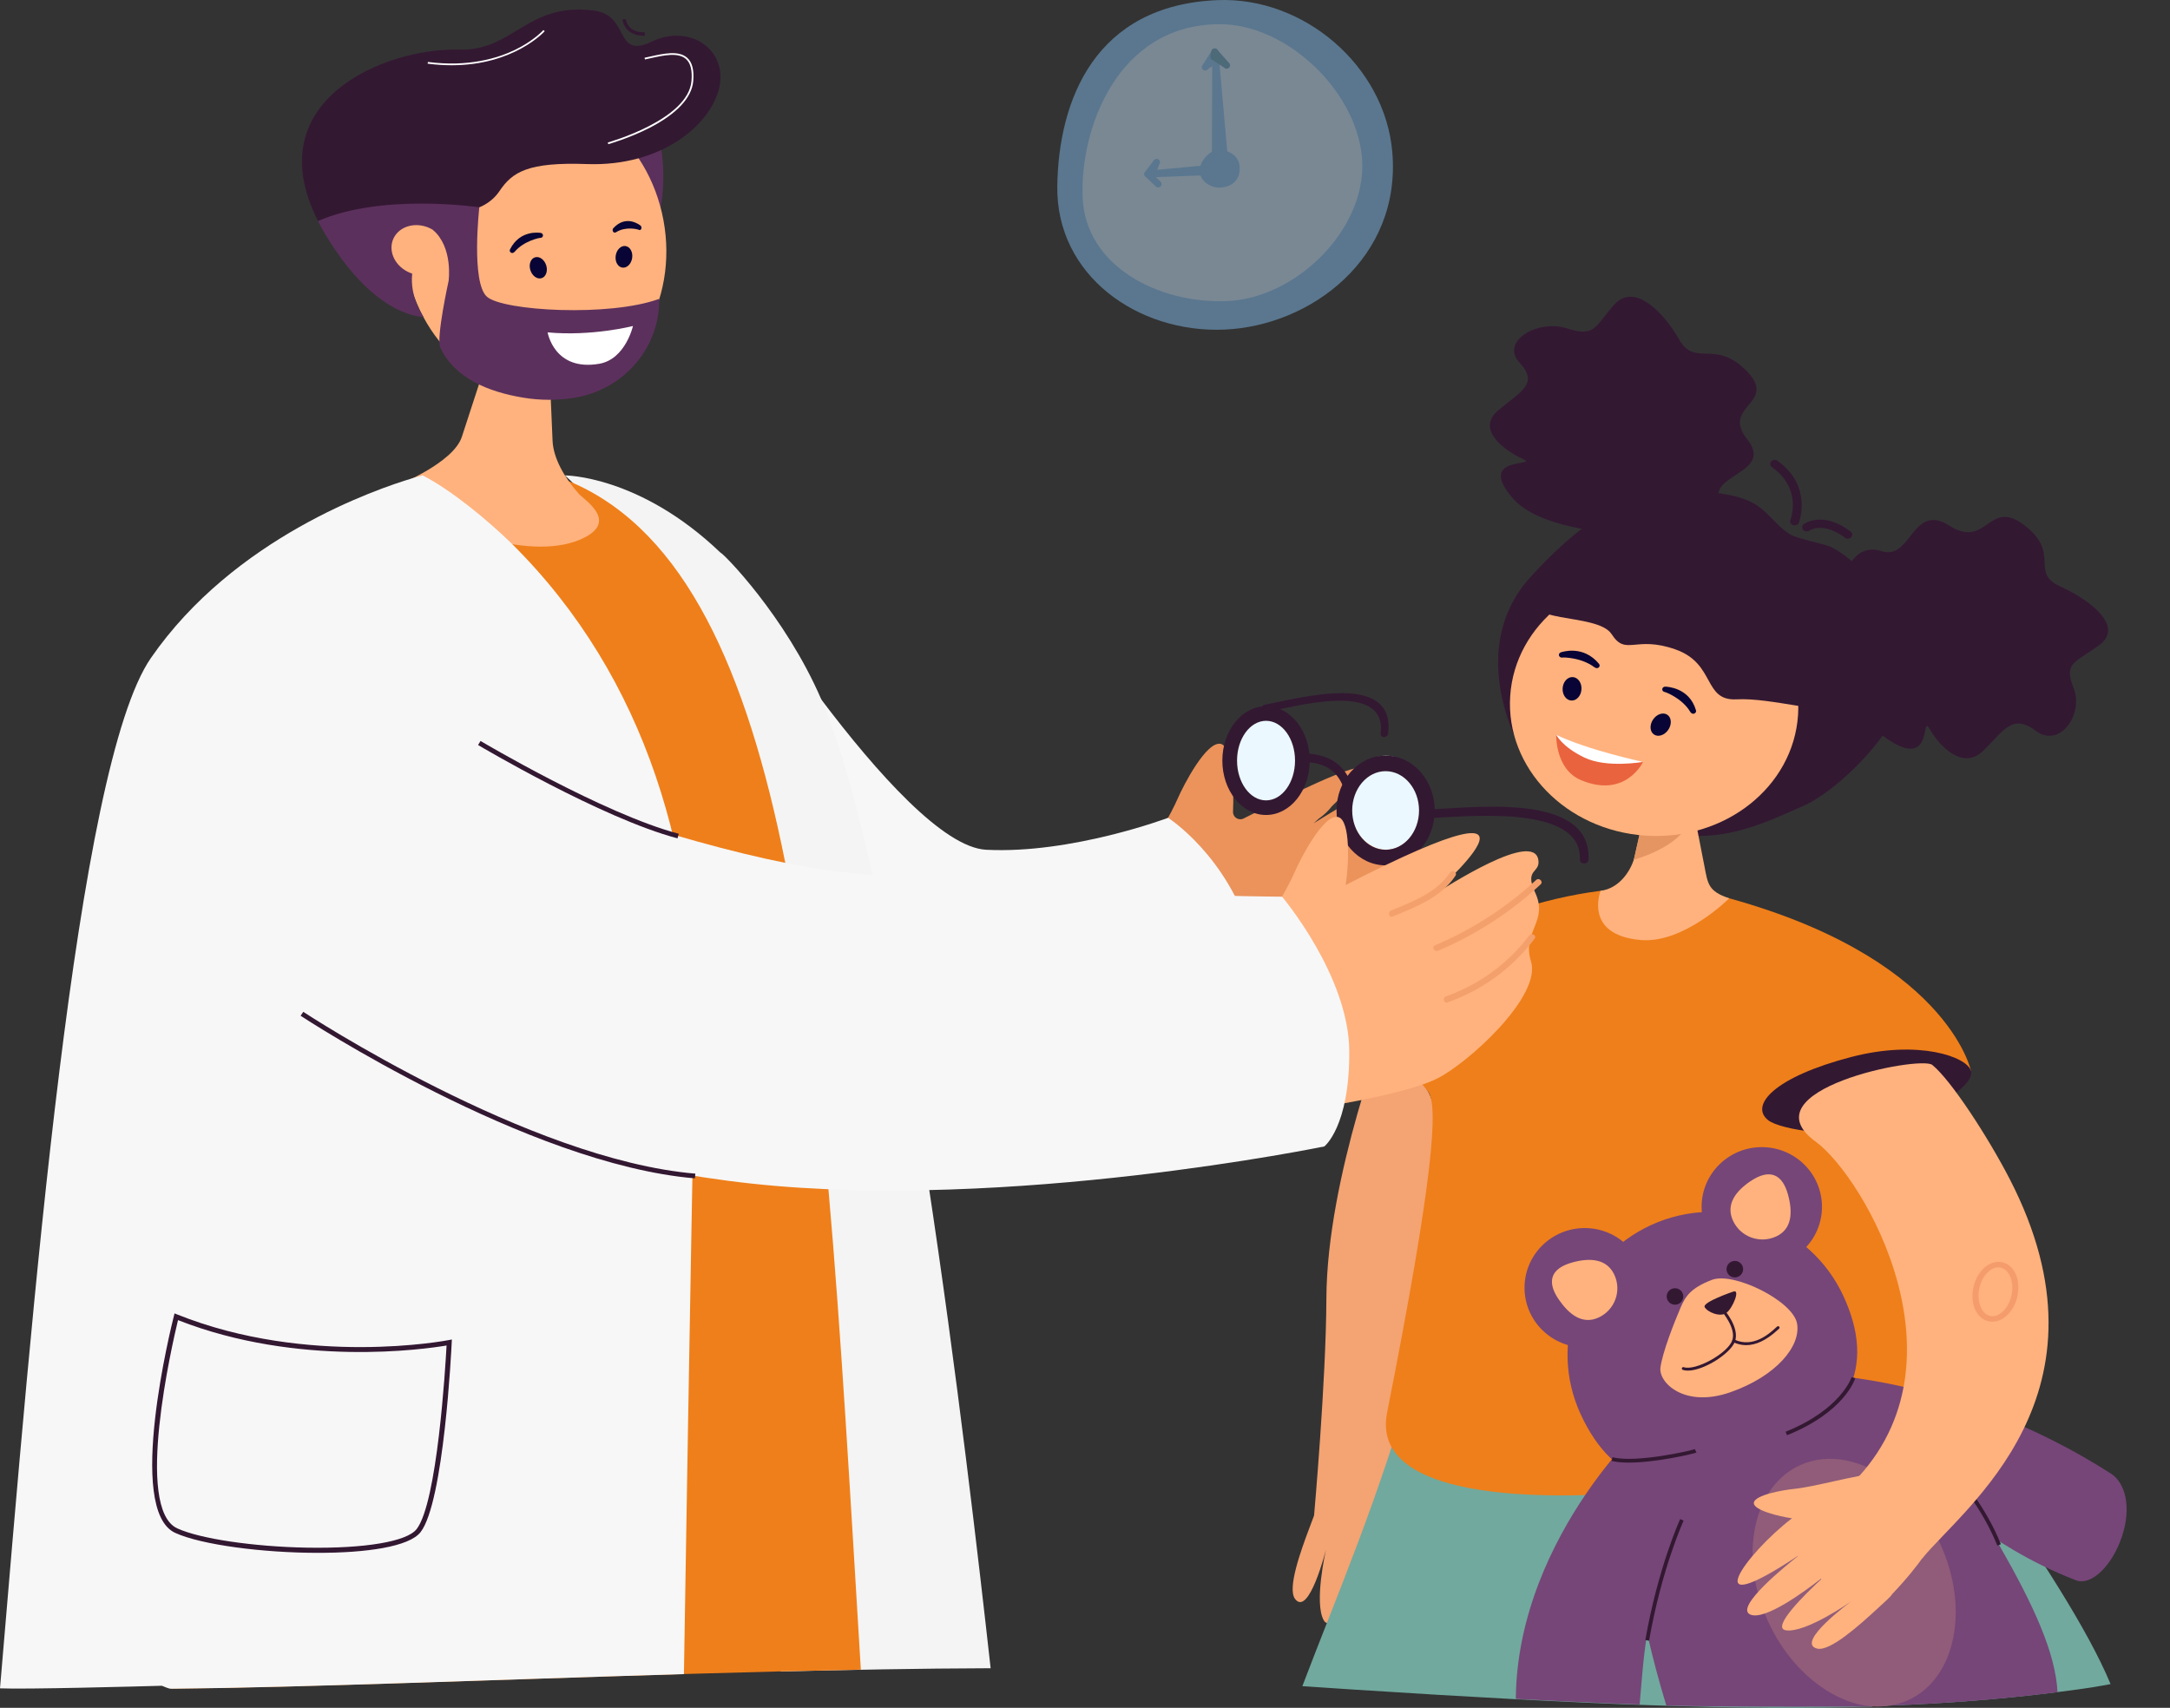 <?xml version="1.0" encoding="UTF-8"?> <!-- Generator: Adobe Illustrator 23.0.2, SVG Export Plug-In . SVG Version: 6.00 Build 0) --> <svg xmlns="http://www.w3.org/2000/svg" xmlns:xlink="http://www.w3.org/1999/xlink" version="1.1" id="_x3C_Layer_x3E_" x="0px" y="0px" viewBox="0 0 2144.73 1688.14" style="enable-background:new 0 0 2144.73 1688.14;" xml:space="preserve"><rect x="0" y="0" width="2144.73" height="1688.14" fill="#333333" stroke="none"/> <style type="text/css"> .st0{display:none;fill:#FFFFFF;} .st1{display:none;opacity:0.5;} .st2{display:inline;fill:#9EC8F5;} .st3{opacity:0.5;} .st4{fill:#82BBEB;} .st5{fill:#FFFFFF;} .st6{fill:#68A1BF;} .st7{fill:#F4A372;} .st8{fill:#71A99E;} .st9{fill:#331832;} .st10{fill:#EF7F1A;} .st11{fill:#FFB27D;} .st12{fill:#E59562;} .st13{fill:#E9633E;} .st14{fill:#080435;} .st15{fill:#764678;} .st16{opacity:0.2;} .st17{fill:#EC865C;} .st18{fill:#EB935B;} .st19{fill:#F7F7F7;} .st20{fill:#F4F4F4;} .st21{fill:#5C305D;} .st22{fill:#EBF8FF;} .st23{fill:#F4A06C;} </style> <rect x="-291.23" y="-62.09" class="st0" width="2760" height="1840"></rect> <g> <g class="st1"> <path class="st2" d="M2255.77,322.12v1054.85c0,156.37-114.22,265.71-259.03,299.49c-0.11,0-71.62,17.12-207.29,21.08 c-0.55,0.55-102.14,4.03-288.86-5.98c-308.87-16.42-313.52-27.94-563.81-25.49c-222.88,2.29-604.95,19.6-664.04,16.88 c-153.61-6.42-279.96-140.05-279.96-305.98V322.12c0-169.14,132.37-316.21,295.02-306.26c151.05,9.25,373.23,45.82,604.84,23.42 c275.47-26.62,798.31-49.27,1068.09-23.42C2122.98,31.41,2255.77,152.98,2255.77,322.12z"></path> </g> <g class="st3"> <g> <path class="st4" d="M1376.06,150.03c-7.42-84.7-87.1-153.35-172.63-149.9c-121.17,4.89-157.14,98.69-158.45,183.7 c-1.36,88.3,79.28,145.43,164.81,141.98C1295.32,322.36,1385.28,255.25,1376.06,150.03z"></path> </g> <g class="st3"> <path class="st5" d="M1346.37,160.12c-2.76-67.57-73.62-136.82-141.71-136.24c-100.73,0.86-137.38,103.88-134.62,171.45 c2.76,67.57,74.64,105.02,142.67,102.28C1280.75,294.87,1349.13,227.7,1346.37,160.12z"></path> </g> <g> <path class="st4" d="M1224.93,162.74c-1.29-9.19-11.42-14.94-20.75-14.56c-9.33,0.38-18.89,11.95-18.51,21.22 c0.38,9.27,10.7,16.44,20.04,16.06C1215.04,185.08,1227.32,179.77,1224.93,162.74z"></path> </g> <g> <g> <path class="st4" d="M1205.62,172l-3.38,0.14c-1.85,0.07-3.41-1.35-3.49-3.2c-0.08-1.84-4.56-7.92-2.7-7.99l1.72-4l0.3-91.44 l-4.08,2.72c-1,1.56-3.07,2.01-4.63,1.04c-1.56-0.98-2.03-3.04-1.04-4.6l9.71-15.28c0.78-1.24,2.28-1.82,3.71-1.44 c1.42,0.38,2.42,1.63,2.48,3.09l10.38,117.01C1214.67,169.89,1207.47,171.93,1205.62,172z"></path> </g> <g> <path class="st6" d="M1212.51,67.95c-0.97,0.04-1.96-0.34-2.65-1.12l-13.1-8.54c-1.23-1.38,0.03-8.39,1.43-9.61 c1.38-1.22,3.5-1.09,4.74,0.29l11.97,13.45c1.23,1.38,1.1,3.49-0.29,4.71C1213.99,67.64,1213.25,67.92,1212.51,67.95z"></path> </g> </g> <g> <g> <path class="st4" d="M1144.83,185.24c-0.88,0.04-1.77-0.27-2.45-0.92l-10.38-9.85c-0.98-0.93-1.3-2.34-0.82-3.59 c0.47-1.25,1.66-2.1,3-2.15l0.01,0l78.98-7.32c1.85-0.07,3.14,5.68,3.21,7.52l0.14,3.36c0.08,1.84-1.36,3.39-3.22,3.47 c-1.85,0.07-5.96,1.9-6.04,0.06l2.55-3.29l-67.43,2.57l4.64,4.41c1.34,1.27,1.39,3.38,0.11,4.71 C1146.49,184.87,1145.67,185.21,1144.83,185.24z"></path> </g> <g> <path class="st4" d="M1134.45,175.4c-0.75,0.03-1.51-0.19-2.15-0.67c-1.48-1.11-1.78-3.2-0.67-4.67l8.85-11.71 c1.13-1.48,3.23-1.76,4.7-0.66c1.48,1.11,1.78,3.2,0.67,4.67l-3.31,8.63C1141.9,171.83,1135.42,175.36,1134.45,175.4z"></path> </g> </g> </g> <g> <g> <g> <path class="st7" d="M1302.1,1491.3c16.72-37.15,33.35-57.75,33.35-57.75s80.62,18.56,83.36,27.09 c6.33,19.67,10.85,61.14,16.83,80.92c2.59,8.58,9.51,37.98,2.11,41.54c-6.44,3.09-22.06-17.93-28.43-28.85 c-15.35,55.63-61.06,128.26-36.81,8.76c-0.06-0.02-0.12-0.04-0.18-0.05c-3.49,11.79-22.93,77.37-35.83,65.45 c-11.38-10.53,0.71-58.2,6.26-77.66c-0.16-0.08-0.33-0.17-0.49-0.25c-7.25,19.18-25.88,64.94-33.85,51.28 c-10.01-17.15,2.07-69.8,2.07-69.8s-16.82,66.83-30.56,48.48c-7.74-10.34,5.62-47.34,14.26-70.23l0,0c0,0,0,0,0,0 c1.81-4.8,3.42-8.99,4.58-12.17C1299.73,1495.41,1300.86,1493.2,1302.1,1491.3z"></path> </g> </g> <g> <path class="st7" d="M1371.85,1009.13c0,0-60.47,153.74-60.91,274.38c-0.29,81.66-12.17,214.54-12.17,214.54l126.58-8.34 c0,0-12.99-165.82-5.91-236.93c7.09-71.11,6.01-149.95-8.23-174.15C1396.97,1054.43,1384.25,1046.43,1371.85,1009.13z"></path> </g> <g> <g> <path class="st8" d="M2085.99,1664.68c-7.68,1.51-20.85,4.02-52.43,7.93c-53.53,6.77-107.92,11.09-166.18,13.31h-0.03 c0,0-11.1,1.11-16.75,0.67c-0.02,0.02-0.02,0.02-0.03,0c-0.02,0.02-0.05,0.33-0.05,0.33h0.2c-129.14,4-281.38-1.82-510.76-16.67 c-17.22-1.11-34.81-2.27-52.79-3.48c32.65-86.12,78.01-191.4,109.53-307.5c14.18,0.12,321.78-126.48,372.64-138.36 c0.02,0-0.09,0-0.09,0s0.02-0.02,0.02,0c2.13-0.51,3.79-0.8,4.96-0.86c3.35,3.88,6.77,7.88,10.25,11.99c0,0,0,0,0.02,0.02 c0.26,0.29,0.53,0.6,0.79,0.91c0.02,0.02,0.02,0.02,0.03,0.03c0,0.02,0.03,0.03,0.05,0.07 c95.09,112.17,172.12,221.54,180.58,233.51C2012.62,1532.61,2063.86,1611.14,2085.99,1664.68z"></path> </g> </g> <g> <g> <path class="st9" d="M1504.16,742.6c0,0-58.13-98.95,8.52-172.2c66.65-73.25,114.04-86.57,148.51-85.32 c21.28,0.77,44.96,1.36,64.37,8.87c20.66,7.99,26.39,23.05,43.18,33.95c7.82,5.08,34.86,9.36,42.24,13.41 c50.66,27.74,57.86,82.22,70.49,123.03c12.83,41.44-61.75,116.26-99.5,132.46c-37.75,16.2-85.78,41.88-146.28,22.65 C1575.18,800.21,1504.16,742.6,1504.16,742.6z"></path> </g> </g> <g> <g> <path class="st10" d="M1370.95,1396.38c45.93-232.26,51.04-304.73,40.27-317.75c-56.9-68.77-41.46-111.17-41.46-111.17 c114.96-87,252.18-102.44,329.71-82.1c224.72,58.98,248.44,172.84,248.44,172.84c-67.84,45.84-105.31,89.39-105.31,89.39 c24.74,80.01,52.49,116.91,70.3,259.81C1917.41,1443.78,1340.07,1552.52,1370.95,1396.38z"></path> </g> </g> <g> <g> <path class="st9" d="M1947.89,1058.21c4.2,13.53-31.1,37.47-78.86,53.48c-47.76,16.01-109.83,4.82-121.44-4.36 c-18.6-14.7,5.97-42.74,82.31-62.57C1896.41,1027.49,1943.69,1044.68,1947.89,1058.21z"></path> </g> </g> <g> <g> <path class="st11" d="M1709.05,887.96c-21.03-7.05-21.08-14.41-24.58-32.32l-10.98-56.15l-3.18-16.3l-18.73-95.82l-20.26,89.73 l-12.15,53.86l-3.47,15.35c-2.83,12.53-14.11,31.73-33.74,34.25c0,0-17.32,43.72,39.7,48.64 C1664.23,932.87,1709.16,887.99,1709.05,887.96z"></path> </g> </g> <g> <g> <path class="st12" d="M1671.36,809.44c-0.18,0.48-0.37,0.96-0.58,1.43c-11.74,27.67-56.01,38.91-56.01,38.91l1.68-7.44 l12.15-53.86c12.76-0.58,30.5-0.05,39,6.09C1672.04,797.78,1673.96,802.52,1671.36,809.44z"></path> </g> </g> <g> <g> <ellipse transform="matrix(0.066 -0.998 0.998 0.066 830.421 2283.286)" class="st11" cx="1635.27" cy="697.91" rx="128.91" ry="142.53"></ellipse> </g> </g> <g> <g> <g> <g> <path class="st13" d="M1538.08,726.2c0,0,39.05,20.09,85.88,26.9c0,0-17.21,36.57-61.39,18.04 C1536.87,760.36,1538.08,726.2,1538.08,726.2z"></path> </g> </g> </g> <g> <g> <path class="st5" d="M1538.08,726.2c0,0,5.39,11.79,27.75,22.58c22.37,10.79,58.12,4.32,58.12,4.32 S1569.44,741.62,1538.08,726.2z"></path> </g> </g> </g> <g> <g> <g> <g> <path class="st14" d="M1643.83,683.36c-0.66-0.56-1.03-1.39-0.93-2.26c0.17-1.47,1.63-2.53,3.26-2.36 c0.96,0.1,23.47,0.56,30.08,23.43c0.42,1.44-0.47,2.91-2.05,3.3c-1.58,0.39-2.89-0.58-3.67-1.9 c-7.81-13.19-24.16-19.4-24.96-19.48C1644.88,684.01,1644.29,683.75,1643.83,683.36z"></path> </g> </g> </g> <g> <g> <ellipse transform="matrix(0.561 -0.828 0.828 0.561 128.091 1673.232)" class="st14" cx="1640.77" cy="715.91" rx="11.78" ry="9.07"></ellipse> </g> </g> <g> <g> <g> <path class="st14" d="M1542.67,649.86c-0.85-0.3-1.54-0.93-1.81-1.78c-0.46-1.43,0.43-2.91,2-3.31 c0.93-0.24,21.82-7.56,37.53,11.43c0.99,1.2,0.79,2.87-0.5,3.77c-1.29,0.9-2.9,0.46-4.18-0.5 c-12.74-9.57-30.39-9.71-31.16-9.52C1543.91,650.11,1543.26,650.07,1542.67,649.86z"></path> </g> </g> </g> <g> <g> <path class="st14" d="M1563.05,681.51c-0.44,6.4-4.96,11.3-10.1,10.95s-8.95-5.82-8.51-12.22c0.44-6.4,4.96-11.3,10.1-10.95 C1559.67,669.64,1563.49,675.11,1563.05,681.51z"></path> </g> </g> </g> <g> <g> <ellipse transform="matrix(0.976 -0.218 0.218 0.976 -117.807 394.648)" class="st11" cx="1730.27" cy="731.41" rx="36.91" ry="26.94"></ellipse> </g> </g> <g> <g> <path class="st9" d="M1639.07,549.22c0,0-78.97,5.94-111.8,37.09c-32.84,31.15,51.32,18.4,65.58,40.54 c14.25,22.14,22.98,0.95,63.09,15.09c40.12,14.14,26.99,51.19,60.57,49.34c33.58-1.85,88.86,15.69,99.17,6.99 C1825.99,689.57,1777.82,544.63,1639.07,549.22z"></path> </g> </g> <g> <g> <path class="st9" d="M1771.8,518.89c-1.99-0.91-2.95-3.03-2.22-4.93c0.49-1.24,11.59-30.98-18.22-52.14 c-1.96-1.39-2.28-3.91-0.8-5.67c1.48-1.69,4.29-2.15,6.22-0.63c35,24.87,21.33,60.82,21.17,61.17 c-0.83,2.06-3.36,3.13-5.65,2.36C1772.11,519.03,1771.95,518.96,1771.8,518.89z"></path> </g> </g> <g> <g> <path class="st9" d="M1783.65,524.82c-0.56-0.26-1.06-0.62-1.46-1.09c-1.52-1.75-1.26-4.21,0.59-5.59 c0.74-0.57,18.73-13.53,46.21,7.2c1.93,1.37,2.22,3.95,0.68,5.62c-1.54,1.67-4.42,2.3-6.22,0.49 c-21.65-15.95-34.52-7.48-35.07-7.03C1787.02,525.4,1785.14,525.51,1783.65,524.82z"></path> </g> </g> <g> <path class="st9" d="M1822.26,572.22c0,0,8.08-36.78,37.56-27.38c29.48,9.41,30.03-48.83,67.09-25.13 c37.06,23.7,38.47-28.3,74.43-0.13c35.95,28.17,4.07,45.99,35.16,60.23c31.09,14.24,62.67,39.86,38.46,57.73 s-35.68,17.15-25.46,42.71c10.21,25.56-13.65,59.84-37.21,42.26c-23.56-17.58-31.76-0.36-52.14,19.6 c-20.38,19.95-43.73-5.1-52.99-21.61c-9.26-16.51,5.15,42.87-43.32,8.93C1815.35,695.49,1822.26,572.22,1822.26,572.22z"></path> </g> <g> <path class="st9" d="M1669.52,529.16c0,0,40.63-7.57,30.01-34.15c-10.62-26.58,53.79-27.51,27.3-60.84 c-26.48-33.33,31.02-34.99-0.4-67.28c-31.42-32.29-50.9-3.34-66.88-31.34c-15.98-28-44.55-56.37-64.14-34.34 c-19.59,22.03-18.71,32.38-47.05,23.33c-28.34-9.05-66.09,12.78-46.47,33.95s0.63,28.71-21.29,47.28 c-21.92,18.57,5.97,39.5,24.29,47.75c18.33,8.25-47.45-4.35-9.56,39.22C1533.22,536.31,1669.52,529.16,1669.52,529.16z"></path> </g> <g> <g> <path class="st15" d="M2033.58,1672.7c-53.54,6.77-107.94,11.09-166.21,13.21h-0.02c-5.5,0.93-11.1,1.11-16.75,0.67 c-0.02,0.02-0.02,0.02-0.03,0c-0.02,0.02-0.05,0.33-0.05,0.33h-0.02c0,0-142.87,0.75-203.55-1h-0.02 c-6.5-21.27-12.71-44.32-18.17-67.74v-0.03c-0.29-0.59,0-1.76,0-1.76v-0.02c0,0-21.74-102.79-24.53-140.18 c-0.74-9.56-1.03-18.14-0.47-25.51v-0.03c-0.34-2.43-0.22-4.75-0.06-6.9c0.67-9.15,2.32-15.71,5.07-18.92 c0.25-0.28,0.38-0.41,0.38-0.41c22.4-22.84,163.12-53.47,189.54-59.07c2.78-0.59,4.29-0.9,4.29-0.9s8.28,2.95,21.81,10.2 c0.05,0.02,0.1,0.05,0.15,0.08c0.48,0.24,0.95,0.51,1.43,0.77c11.92,6.46,27.61,16.1,45.13,29.74 c6.72,5.22,13.7,11.01,20.84,17.45c18.59,16.72,38.3,37.73,57.24,63.82c7.8,10.73,15.49,22.33,22.86,34.86c0,0,0.02,0,0.02,0.02 c1.13,1.91,2.25,3.82,3.37,5.76C2010.14,1587.11,2031.51,1633.65,2033.58,1672.7z"></path> </g> <g> <path class="st15" d="M1821.92,1281.05c-32.78-70.84-117.17-101.87-188.49-69.32c-71.32,32.56-102.57,116.38-69.79,187.22 c32.78,70.84,88.85,86.86,177.81,46.25C1828.81,1405.33,1854.7,1351.89,1821.92,1281.05z"></path> </g> <g> <path class="st15" d="M1820.58,1280.15c-32.78-70.84-117.17-101.87-188.49-69.32c-71.32,32.56-102.57,116.38-69.79,187.22 c32.78,70.84,88.85,86.86,177.81,46.25C1827.47,1404.43,1853.36,1350.99,1820.58,1280.15z"></path> </g> <g> <ellipse class="st15" cx="1741.27" cy="1192.91" rx="59.49" ry="58.99"></ellipse> </g> <g> <path class="st11" d="M1767.24,1181.07c-5.46-20.23-17.88-26.49-37.19-13.44c-14.64,9.89-24.61,23.05-17.22,39.03 c7.39,15.98,26.42,22.97,42.51,15.63C1771.43,1214.95,1771.83,1198.05,1767.24,1181.07z"></path> </g> <g> <ellipse class="st15" cx="1566.27" cy="1272.91" rx="59.49" ry="58.99"></ellipse> </g> <g> <path class="st11" d="M1540.61,1284.53c-11.9-17.29-8.59-30.73,13.95-36.78c17.09-4.59,33.64-3.54,41.03,12.44 s0.35,34.88-15.74,42.22S1550.59,1299.05,1540.61,1284.53z"></path> </g> <g> <g> <path class="st9" d="M1722.09,1251.14c-1.89-4.09-6.76-5.88-10.88-4c-4.12,1.88-5.92,6.72-4.03,10.81 c1.89,4.09,6.76,5.88,10.88,4C1722.18,1260.06,1723.98,1255.23,1722.09,1251.14z"></path> </g> <g> <path class="st9" d="M1663.5,1279.77c-0.98-4.39-5.37-7.16-9.79-6.19c-4.42,0.98-7.21,5.33-6.23,9.72 c0.98,4.39,5.37,7.16,9.79,6.19C1661.69,1288.52,1664.48,1284.16,1663.5,1279.77z"></path> </g> <g> <g> <path class="st11" d="M1661.03,1292.52c4.59-10.59,9.49-19.18,30.93-27.4c21.44-8.22,80.13,20.75,84.16,43.12 c4.04,22.37-20.61,52.09-65.86,67.95c-45.26,15.86-71.15-9.4-69.15-24.42C1643.1,1336.75,1654.82,1306.86,1661.03,1292.52z"></path> </g> <g> <path class="st9" d="M1713.19,1276.68c0,0-31.07,10.49-28.35,15.43c2.73,4.94,15.37,10.26,21.53,5.62 C1712.55,1293.09,1720.34,1274.08,1713.19,1276.68z"></path> </g> <g> <path class="st9" d="M1668.21,1354.84c-1.82,0-3.5-0.22-4.99-0.71c-0.75-0.24-1.16-1.05-0.91-1.8 c0.25-0.73,1.06-1.11,1.81-0.91c11.77,3.96,43.64-13.76,48-26.54c4.1-12.07-10.39-28.66-10.53-28.82 c-0.52-0.59-0.46-1.48,0.13-2c0.61-0.5,1.5-0.46,2.02,0.13c0.64,0.73,15.72,18,11.1,31.62 C1710.77,1337.73,1684.09,1354.84,1668.21,1354.84z"></path> </g> <g> <path class="st9" d="M1725.81,1329.67c-4.43,0-8.76-1.01-12.96-3.04c-0.71-0.34-1.01-1.19-0.66-1.9 c0.36-0.7,1.2-1.02,1.92-0.65c18.61,8.94,35.24-6.35,40.71-11.38c1.2-1.1,1.6-1.47,2.01-1.65c0.72-0.34,1.57,0,1.9,0.7 c0.32,0.7,0.04,1.5-0.63,1.86c-0.25,0.16-0.69,0.59-1.33,1.19C1746,1324.69,1735.63,1329.67,1725.81,1329.67z"></path> </g> </g> </g> <g> <path class="st15" d="M1649.24,1564.48c-7.36,8.38-12.53,19.46-16.32,32.09c0,0,0,0.02-0.02,0.03 c-1.89,6.25-3.42,12.89-5.13,19.75v0.02c-3.71,22.02-5.24,46.44-7.22,68.51c-24.59-0.88-50.04-1.97-76.5-3.23 c-14.98-0.72-30.25-1.48-45.89-2.32c0.66-83.57,37.45-155.51,68.5-201.45c9.84-14.58,19.1-26.52,26.46-35.42 c0.05-0.07,0.1-0.13,0.16-0.2c0-0.02,0.02-0.02,0.02-0.37h0.02c8.2-9.56,13.98-15.6,15.47-17.1c0.25-0.28,0.38-0.41,0.38-0.41 s6.22,7.31,14.35,18.86c4.27,6.07,9.08,13.31,13.76,21.29c0.15,0.24,0.3,0.49,0.49,0.73v0.02c1.43,2.54,2.93,5.17,4.37,7.85 c6.67,12.4,12.63,26.04,15.85,39.44c0,0,0.02,0,0,0.02C1662.59,1531.71,1661.62,1550.37,1649.24,1564.48z"></path> </g> <g> <path class="st15" d="M1797.43,1358.7c0,0,140.9,2.8,289.17,98.1c13.75,8.83,20.33,32.78,10.69,61.84s-30.36,49.3-45.62,43.4 c-96.25-37.22-126.91-89.49-171.85-82.88C1819.22,1488.06,1797.43,1358.7,1797.43,1358.7z"></path> </g> <g class="st16"> <path class="st11" d="M1885.95,1680.57c-5.98,2.71-12.2,4.5-18.57,5.35h-0.02c-5.5,0.93-11.1,1.11-16.75,1h-0.03h-0.07 c-39.14-3.3-80.46-35.09-102.93-83.96c-1.22-2.66-2.37-5.33-3.43-8.01c-2.81-6.95-5.09-13.95-6.88-20.91 c-1-3.82-1.84-7.62-2.53-11.4c-1.54-8.38-2.38-16.69-2.51-24.75c-0.31-16.51,2.28-32.1,7.57-45.72 c2.1-5.48,4.65-10.65,7.64-15.43c5.19-8.37,11.66-15.55,19.35-21.17c3.83-2.84,7.97-5.27,12.38-7.28 c13.98-6.35,29.28-7.72,44.66-4.81c0.92,0.16,1.84,0.36,2.76,0.57c6.22,1.37,12.43,3.43,18.56,6.13 c14.17,6.25,27.92,15.92,40.19,28.47c11.91,12.15,22.43,27,30.68,44c0.51,1.08,1.02,2.15,1.53,3.25 C1947.01,1590.03,1932.89,1659.28,1885.95,1680.57z"></path> </g> <g> <path class="st9" d="M1974.09,1527.82c-29.45-72.85-98.23-122.02-98.92-122.51l2.17-3.03c0.7,0.49,70.39,50.3,100.24,124.15 L1974.09,1527.82z"></path> </g> <g> <path class="st9" d="M1629.86,1621.79l-3.69-0.65c12.59-71.8,34.22-119.11,34.44-119.57l3.41,1.54 C1663.8,1503.58,1642.36,1550.5,1629.86,1621.79z"></path> </g> <g> <path class="st9" d="M1766.2,1418.71l-1.4-3.44c54.82-22.07,65.13-53.61,65.23-53.94l3.59,1.08 C1833.2,1363.77,1822.84,1395.91,1766.2,1418.71z"></path> </g> <g> <path class="st9" d="M1609.76,1445.77c-6.44,0-12.29-0.5-16.94-1.72l0.96-3.59c23,5.95,77.92-6.55,81.35-8.03l1.57,3.38 C1674.05,1437.03,1636.73,1445.77,1609.76,1445.77z"></path> </g> </g> <g> <g> <g> <g> <path class="st11" d="M1899.95,1540.3c0,0-84.4-59.63-74.24-69.16c127.23-119.26,16.35-307.95-31.04-342.5 c-70.1-51.11,103.27-85.57,115.12-75.98c18.55,15,55.18,71.45,76.44,112.65C2095.77,1377.52,1940.73,1490.5,1899.95,1540.3z"></path> </g> </g> </g> <g class="st3"> <g> <path class="st17" d="M1977.84,1247.51c-4.48-0.65-9.15,0.41-13.48,3.18c-7.01,4.52-12.33,13.08-14.19,22.87 c-3.12,16.49,4.07,30.88,16.37,32.74c1.59,0.23,3.2,0.28,4.81,0.07c2.97-0.36,5.9-1.45,8.67-3.31 c7.05-4.55,12.33-13.07,14.19-22.85C1997.33,1263.71,1990.14,1249.37,1977.84,1247.51z M1988.25,1279.39 c-1.58,8.35-5.93,15.58-11.64,19.25c-2,1.32-5.26,2.89-8.88,2.28c-8.79-1.34-14.08-13.49-11.6-26.54 c1.58-8.4,5.93-15.59,11.66-19.27c1.45-0.95,3.5-1.94,5.88-2.23c0.95-0.11,1.97-0.15,3.01,0.02 C1985.43,1254.23,1990.73,1266.37,1988.25,1279.39z"></path> </g> </g> <g> <g> <path class="st11" d="M1870.54,1575.3c28.22-29.5,41.06-52.62,41.06-52.62s-47.97-66.97-56.96-66.25 c-20.72,1.67-61.05,13.31-81.74,15.35c-8.97,0.88-38.98,5.72-39.48,13.88c-0.43,7.09,25.09,13.44,37.68,15.13 c-45.95,35.28-96.16,104.91,5.86,37.14c0.04,0.05,0.08,0.1,0.12,0.15c-9.65,7.7-63.3,50.52-47.29,57.82 c14.13,6.44,53.91-22.81,69.92-35.32c0.14,0.12,0.28,0.24,0.42,0.35c-15.1,13.96-50.6,48.49-34.85,50.62 c19.78,2.67,64.19-28.48,64.19-28.48s-55.81,40.9-33.5,46.53c12.58,3.17,41.93-23.19,59.95-39.83l0,0c0,0,0,0,0,0 c3.78-3.49,7.07-6.56,9.59-8.84C1867.62,1579.03,1869.25,1577.16,1870.54,1575.3z"></path> </g> </g> </g> </g> <g> <g> <path class="st18" d="M1396.6,856.26c0.56-0.74,1.14-1.46,1.68-2.2l-1.38,1.01c3.99-14.48,13.89-25.18,4.55-45.15 c-0.89-1.91-1.59-3.62-2.15-5.19c1.82-1.65,3.63-3.31,5.41-5l-5.83,3.77c-5.3-16.45,7.78-13.85,5.74-25.9 c-4.9-28.97-88.43,25.3-106.23,36.17c-0.01-0.01,1.83-1.62,4.79-4.32c5.43-3.82,9.58-7.8,13.24-12.52 c31.22-30.67,80.19-73.11-87.26,12.12c-4.94,2.51-10.76-1.21-10.49-6.72c1.24-24.91-1.59-64.28-11.85-66.95 c-14.13-3.69-37,40.57-42.88,54.1c-13.55,31.23-53.02,87.88-65.98,119.35c-5.62,13.64,23.12,123.09,23.12,123.09 s138.19-15.72,183.47-38.05c29.84-14.72,103.63-81.13,92.81-115.9C1394.69,869.36,1395.06,862.45,1396.6,856.26z"></path> </g> <g> <path class="st19" d="M712.08,546.27c0,0,178.24,289.42,262.65,293.71c84.42,4.29,179.76-31.58,179.76-31.58 s58.54,37.25,82.38,117.92c20.52,69.44-215.33,61.57-215.33,61.57l-139.21-26.46L712.08,546.27z"></path> </g> <g> <path class="st20" d="M979.1,1649.02c-70.44,0.21-143.33,1.66-207.66,3.22c9.45-244.89,31.24-299.2,28.19-477.64 c-2.14-127.35-18.57-235.32-41.95-325.56C699,622.51,596.59,507.62,566.73,477.88c-2.19-2.17-6.05-5.94-8.39-7.94 c0,0,73.83-0.23,153.76,76.36c2.22,0,64.09,62.4,99.74,145.33c0,0,0.02,0.02,0.02,0.05 C890.44,874.92,956.77,1448.32,979.1,1649.02z"></path> </g> <g> <path class="st10" d="M850.81,1650.43c-26.02,0.51-52.39,1.08-78.93,1.71c-2.07,0.05-4.16,0.11-6.22,0.16 c-29.64,0.73-59.47,1.55-89.25,2.43c-136.73,4.03-272.43,9.15-384.77,12.12c-43.03,1.14-82.64,1.96-117.56,2.28 c-1.05,0.01-2.09,0.01-3.13,0.01c-2.02-0.39-3.99-0.76-6.02-1.15c-44.63-17.59-91.82-38.24-141.7-62.37 c0,0,67.25-634.17,163.81-906.19c0,0,57.89-142.79,179.28-193.7c8.79-3.69,19.92-10.73,32.08-18.29 c8-4.98,16.42-10.16,24.93-14.8c15.22-8.3,30.63-14.76,44.08-14.8c35.29-0.08,66.94,6.12,95.4,18.04h0.02 c1.46,0.62,2.87,1.24,4.34,1.84l0.02,0.03c109.35,48.68,170.74,183.8,208.89,374.95c18.97,94.97,32.19,203.78,42.7,322.68v0.02 c12.81,144.81,21.65,304.58,31.89,472.61C850.71,1648.83,850.76,1649.63,850.81,1650.43z"></path> </g> <g> <path class="st11" d="M456.45,431.86l26.34-80.74l7.66-23.51l45.07-138.21l5.93,137.49L545,409.4l1.12,26.12 c0.76,17.73,12.13,37.21,25.97,52.62c5.61,6.24,41.52,28.35,0.78,45.45c-50.75,21.31-145.64-10.95-181.71-53.21 C391.45,480.32,447.94,457.95,456.45,431.86z"></path> </g> <g> <g> <path class="st21" d="M651.51,137.5c0,0,9.19,33.46,0,75.4s-54.1-61.16-54.1-61.16L651.51,137.5z"></path> </g> <g> <ellipse transform="matrix(0.983 -0.182 0.182 0.983 -35.092 100.209)" class="st11" cx="528.77" cy="241.41" rx="129.32" ry="148.07"></ellipse> </g> <g> <path class="st9" d="M397.23,214.57l62.59-6.17c13.76-1.36,26.35-8.38,33.79-19.45c12.82-19.07,28.25-28.86,86.64-26.78 c73.93,2.64,122.74-39.23,130.72-75.98c8.15-37.51-29.68-62.93-66.81-45.05c-37.13,17.88-21.19-25.97-56.9-30.63 c-66.72-8.7-79.22,40.16-133.85,38.57c-71.63-2.08-199.93,49.62-139.08,169.41L397.23,214.57z"></path> </g> <g> <g> <path class="st14" d="M535.45,234.78c0.67-0.4,1.14-1.09,1.21-1.9c0.12-1.37-0.95-2.57-2.39-2.69 c-0.85-0.07-20.37-3.38-30.21,16.34c-0.62,1.24-0.12,2.73,1.18,3.34c1.3,0.61,2.6-0.05,3.52-1.12 c9.13-10.7,24.38-13.64,25.08-13.59C534.43,235.2,534.99,235.06,535.45,234.78z"></path> </g> </g> <g> <path class="st14" d="M524.09,266.72c1.65,5.73,6.53,9.46,10.91,8.32c4.38-1.13,6.59-6.7,4.95-12.43 c-1.65-5.73-6.53-9.46-10.91-8.32S522.44,260.99,524.09,266.72z"></path> </g> <g> <g> <path class="st14" d="M632.42,227.39c0.61-0.1,1.14-0.54,1.42-1.24c0.46-1.19,0.01-2.7-1.02-3.37 c-0.61-0.39-14.06-11.07-26.72,2.88c-0.8,0.88-0.84,2.42-0.05,3.48c0.78,1.06,1.93,0.98,2.89,0.37 c9.66-6.08,21.69-2.75,22.19-2.42C631.55,227.37,632,227.46,632.42,227.39z"></path> </g> </g> <g> <path class="st14" d="M608.51,252.91c-0.78,5.9,2.24,11.11,6.75,11.64c4.5,0.54,8.78-3.81,9.56-9.71 c0.78-5.9-2.24-11.11-6.75-11.64C613.57,242.66,609.29,247.01,608.51,252.91z"></path> </g> <g> <path class="st21" d="M314.33,218.5c0,0,43.21,88.6,104.5,95.1c0,0-49.56-67.52,54.9-108.68 C473.73,204.93,377.82,190.6,314.33,218.5z"></path> </g> <g> <path class="st11" d="M400.73,267.4c13.11,7.92,29.78,5.32,37.23-5.8c7.45-11.13,2.87-26.57-10.24-34.49 c-13.11-7.92-29.78-5.32-37.23,5.8C383.04,244.04,387.62,259.48,400.73,267.4z"></path> </g> <g> <path class="st21" d="M473.73,204.93c0,0-8.37,74.36,7.57,88.41c15.93,14.06,121.12,20.1,170.21,2.08v0 c0.82,47.75-34.61,89.91-84.19,97.82c-16.4,2.62-33.37,2.64-50.22-0.16h0c-34.36-5.71-67.78-19.21-81.94-49.49 c-4.31-9.22,8.23-65.91,8.23-65.91s4.71-33.27-15.66-50.58C427.72,227.11,451.24,207.02,473.73,204.93z"></path> </g> <g> <path class="st5" d="M625.59,322.25c0,0-40.3,10.36-84.34,6.31c0,0,6.46,38.74,51.02,31.02 C618.19,355.09,625.59,322.25,625.59,322.25z"></path> </g> <g> <path class="st9" d="M636.2,35.33c-19.34,0-21.09-15.91-21.11-16.07l3.44-0.33c0.05,0.53,1.53,12.99,17.69,12.99 c0.31,0,0.64-0.01,0.96-0.01l0.1,3.41C636.92,35.33,636.55,35.33,636.2,35.33z"></path> </g> <g> <path class="st5" d="M601.18,142.51l-0.46-1.66c0.79-0.21,79.46-22.35,82.71-60.81c0.9-10.64-0.92-17.77-5.56-21.79 c-7.74-6.72-22.13-3.55-34.84-0.71c-1.93,0.42-3.81,0.85-5.62,1.22l-0.34-1.69c1.79-0.36,3.67-0.77,5.58-1.2 c13.1-2.91,27.94-6.22,36.36,1.1c5.08,4.41,7.09,12.01,6.14,23.23c-1.4,16.46-16.4,32.46-43.39,46.28 C621.49,136.84,601.38,142.45,601.18,142.51z"></path> </g> <g> <path class="st5" d="M446.28,64.5c-7.41,0-15.27-0.49-23.6-1.56l0.22-1.69c40.15,5.18,69.03-3.7,86.21-12.02 c18.62-9.04,27.87-19.43,27.96-19.53l1.3,1.13C538.05,31.19,508.06,64.5,446.28,64.5z"></path> </g> </g> <g> <path class="st19" d="M686.82,1038.76c-3.92,181.34-10.85,615.94-10.86,616.07c-189.47,5.58-375.78,13.22-502.33,14.4 c-7.54,0.06-4.95,0.5-13.57-2.89c-24.31,0.69-135.69,3.67-160.06,2.56c31.83-375.75,74.91-911.21,149.22-1018.59 c82.2-118.77,222.16-166.8,259.23-177.81c0.14,0,4.64-1.43,9.26-2.58c28.06,14.31,64.57,44.43,88.57,67.96 C639.38,670.08,690.9,849.63,686.82,1038.76z"></path> </g> <g> <g> <ellipse class="st22" cx="1251.77" cy="751.41" rx="36" ry="46.5"></ellipse> </g> <g> <ellipse class="st22" cx="1369.77" cy="793.41" rx="36" ry="46.5"></ellipse> </g> <g> <g> <path class="st9" d="M1408.5,808.75c33.4-0.51,155.06-16.14,152.95,40.63c-0.2,5.5,8.39,5.49,8.6,0 c2.54-68.62-121.09-49.78-161.55-49.17C1402.97,800.29,1402.95,808.83,1408.5,808.75L1408.5,808.75z"></path> </g> </g> <g> <g> <path class="st9" d="M1251.98,703.58c27.11-4.7,119.04-31.43,112.64,21.53c-0.56,4.66,6.79,4.62,7.35,0 c7.59-62.84-89.76-34.16-121.95-28.57C1245.37,697.34,1247.35,704.38,1251.98,703.58L1251.98,703.58z"></path> </g> </g> <g> <path class="st9" d="M1369.48,855.37c-26.75,0-48.51-24.33-48.51-54.24c0-29.89,21.77-54.22,48.51-54.22 c26.75,0,48.51,24.33,48.51,54.22C1417.99,831.05,1396.23,855.37,1369.48,855.37z M1369.48,762.29 c-18.22,0-33.03,17.43-33.03,38.84c0,21.43,14.82,38.86,33.03,38.86s33.03-17.43,33.03-38.86 C1402.51,779.72,1387.7,762.29,1369.48,762.29z"></path> </g> <g> <path class="st9" d="M1251.3,805.59c-23.81,0-43.19-24.1-43.19-53.75c0-29.64,19.37-53.76,43.19-53.76s43.18,24.12,43.18,53.76 C1294.48,781.49,1275.12,805.59,1251.3,805.59z M1251.3,712.51c-15.8,0-28.66,17.65-28.66,39.33 c0,21.69,12.86,39.32,28.66,39.32s28.65-17.63,28.65-39.32C1279.96,730.16,1267.11,712.51,1251.3,712.51z"></path> </g> <g> <g> <path class="st9" d="M1287.15,753.16c18.31,0.43,31.89,5.2,39.82,22.96c2.24,5.01,9.65,0.67,7.42-4.31 c-9.11-20.38-26.1-26.7-47.25-27.19C1281.61,744.49,1281.62,753.03,1287.15,753.16L1287.15,753.16z"></path> </g> </g> </g> <g> <g> <path class="st11" d="M1236.88,1104.2c0,0-28.73-109.45-23.12-123.09c12.95-31.47,52.42-88.12,65.98-119.35 c5.88-13.54,28.75-57.79,42.88-54.1c12.28,3.2,10.64,46.55,7.37,67.15c236.64-121.52,84.12,11.15,84.19,11.24 c17.8-10.87,101.34-65.14,106.23-36.17c2.27,13.43-14.24,8.64-3.17,32.31c13.52,28.92-13.32,38.39-4.08,68.06 c10.82,34.77-62.97,101.18-92.81,115.9C1375.06,1088.48,1236.88,1104.2,1236.88,1104.2z"></path> </g> <g> <g> <path class="st23" d="M1421.37,939.79c37.59-15.97,71.42-37.93,101.32-65.6c2.94-2.72-1.47-7.09-4.41-4.38 c-29.53,27.33-62.98,48.88-100.06,64.64C1414.55,936.01,1417.72,941.34,1421.37,939.79L1421.37,939.79z"></path> </g> </g> <g> <g> <path class="st23" d="M1376.53,905.97c23.15-9.62,47.6-18.74,61.98-40.3c2.22-3.33-3.17-6.43-5.38-3.12 c-13.34,20-36.84,28.56-58.25,37.46C1371.23,901.52,1372.83,907.51,1376.53,905.97L1376.53,905.97z"></path> </g> </g> <g> <g> <path class="st23" d="M1430.7,990.88c34.73-12.37,63.85-33.73,86.05-62.99c2.41-3.18-2.99-6.27-5.38-3.12 c-21.11,27.84-49.3,48.39-82.32,60.15C1425.3,986.25,1426.91,992.23,1430.7,990.88L1430.7,990.88z"></path> </g> </g> </g> <g> <path class="st19" d="M261.25,675.2c18.2,5.42,377.32,166.57,577.37,187.58c213.9,22.47,428.49,23.58,428.49,23.58 s66.07,78.12,66.45,152.8c0.38,74.67-24.64,94.06-24.64,94.06s-311.24,64.19-565.79,36.78 c-254.54-27.41-498.52-149.15-498.52-149.15L261.25,675.2z"></path> </g> <g> <path class="st9" d="M686.84,1164.79c-166.23-14-387.51-159.25-389.73-160.72l2.62-3.89c2.2,1.45,222.5,146.04,387.52,159.95 L686.84,1164.79z"></path> </g> <g> <path class="st9" d="M669.65,828.69c-74.85-19.71-195.92-91.52-197.13-92.25l2.42-4.01c1.21,0.71,121.72,72.2,195.92,91.74 L669.65,828.69z"></path> </g> </g> <g> <path class="st9" d="M314.42,1534.97c-54.66,0-115.49-7.94-141.24-19.73c-49.37-22.62-3.34-206.44-1.36-214.24l0.69-2.73 l2.62,1.05c129.53,51.95,267.02,25.65,268.38,25.34l3.09-0.61l-0.15,3.13c-0.3,6.43-7.69,157.71-30.79,187.33 C404.33,1529.04,361.68,1534.97,314.42,1534.97z M175.93,1304.92c-5.6,23.17-43.33,186.34-0.69,205.87 c22.39,10.26,75.11,18.09,128.2,19.04c57.11,0.99,98.7-6,108.31-18.32c20.42-26.18,28.42-159.5,29.61-181.5 C420.25,1333.57,295.22,1351.75,175.93,1304.92z"></path> </g> </g> </svg> 
